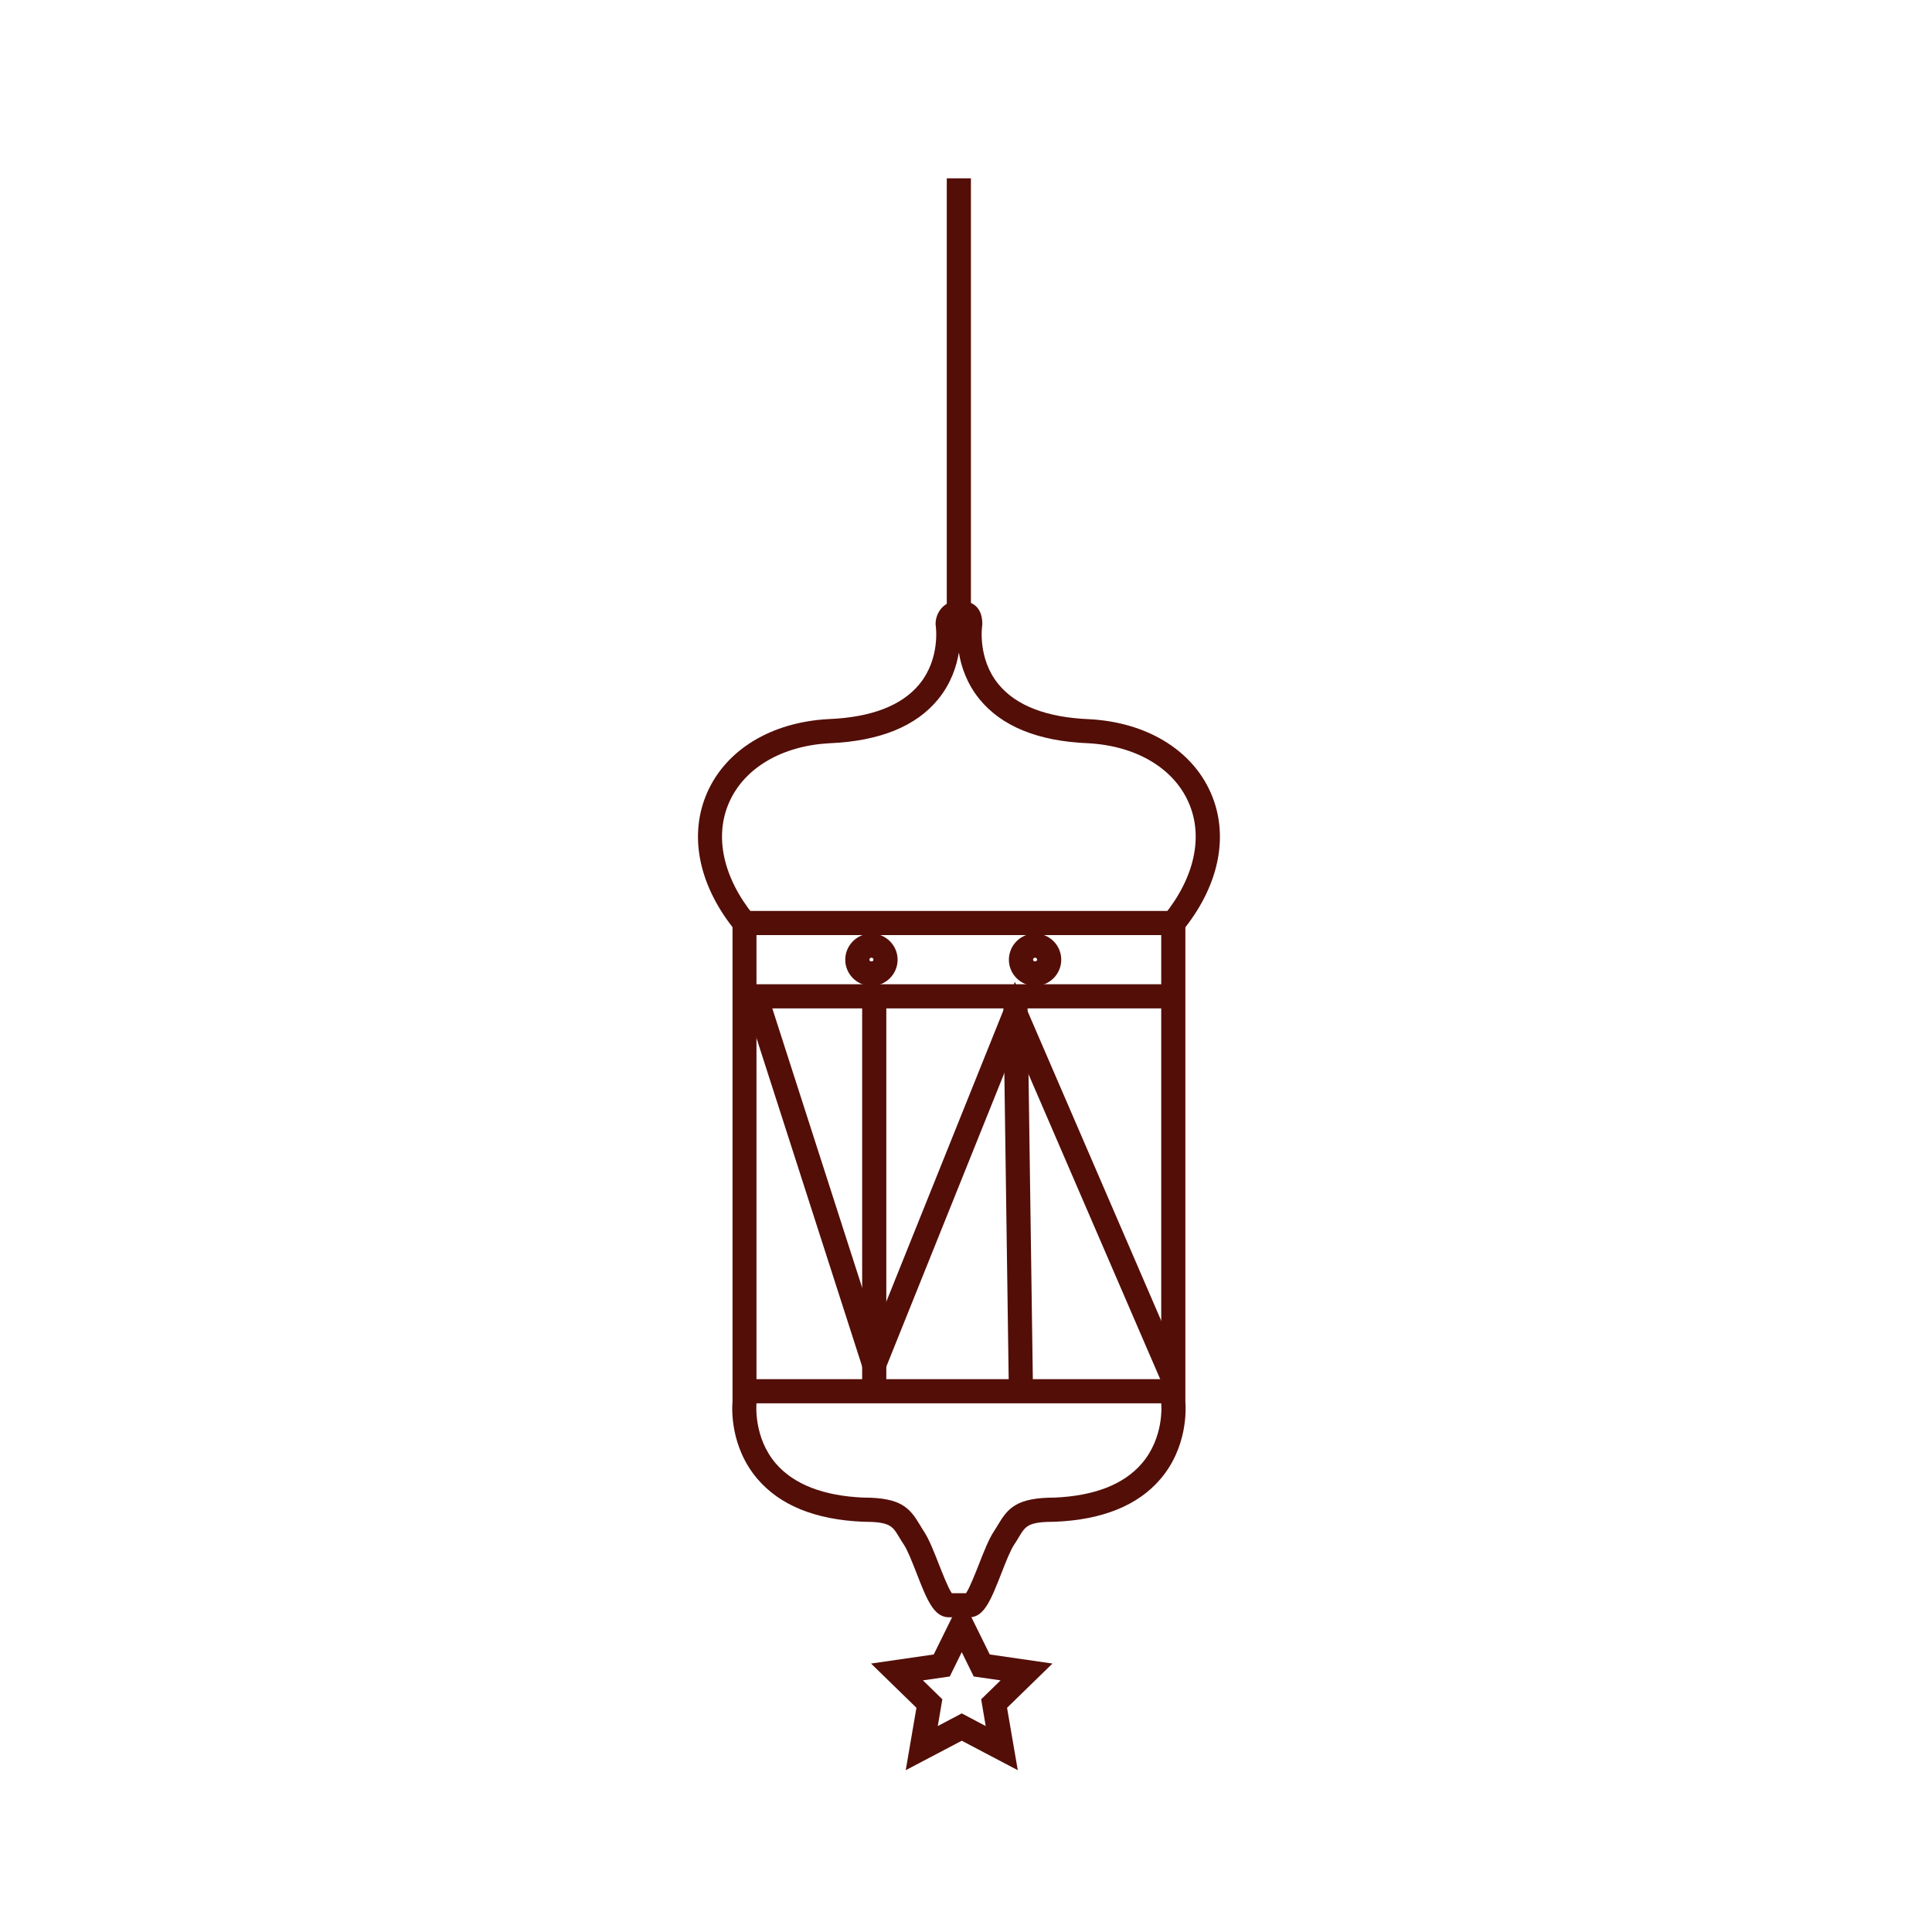 <?xml version="1.0" encoding="UTF-8"?><svg id="ambre_oriental" xmlns="http://www.w3.org/2000/svg" viewBox="0 0 200 200"><defs><style>.cls-1{fill:#530e08;}</style></defs><path class="cls-1" d="M100.38,167.42h-2.21c-1.52-.05-2.23-1.84-3.29-4.57-.46-1.17-.93-2.38-1.32-2.96-.18-.27-.34-.53-.49-.78-.69-1.15-.95-1.58-3.73-1.58-4.94-.21-8.59-1.7-10.92-4.42-2.86-3.34-2.65-7.35-2.59-7.99v-49.14c-3.57-4.58-4.52-9.65-2.61-13.96,1.97-4.44,6.66-7.27,12.55-7.58,4.43-.18,7.59-1.4,9.41-3.62,2.19-2.67,1.69-5.99,1.69-6.02l-.02-.2c0-1.17,.85-2.42,2.42-2.42,1.1,0,2.42,.42,2.42,2.42l-.02,.21s-.5,3.35,1.69,6.02c1.82,2.22,4.98,3.44,9.39,3.62,5.9,.31,10.6,3.14,12.57,7.58,1.91,4.31,.96,9.38-2.61,13.96v49.14c.05,.63,.27,4.65-2.59,7.99-2.33,2.72-5.98,4.2-10.86,4.41-2.84,0-3.09,.43-3.78,1.58-.15,.25-.3,.51-.49,.78-.39,.59-.87,1.8-1.32,2.96-1.07,2.72-1.77,4.52-3.25,4.57h-.02Zm-10.98-12.39c3.86,0,4.77,1.06,5.81,2.8,.13,.21,.26,.44,.42,.68,.54,.81,1.04,2.09,1.57,3.44,.37,.94,.95,2.43,1.33,2.98h1.47c.37-.54,.96-2.04,1.33-2.98,.53-1.35,1.03-2.63,1.57-3.44,.16-.24,.29-.46,.42-.68,1.04-1.74,1.96-2.8,5.87-2.8,4.09-.18,7.14-1.36,9-3.52,2.35-2.72,2.03-6.16,2.02-6.2v-.13s0-50.08,0-50.08l.28-.34c3.18-3.92,4.11-8.19,2.54-11.72-1.58-3.56-5.47-5.84-10.4-6.1-5.16-.21-8.95-1.75-11.24-4.57-1.31-1.61-1.89-3.37-2.13-4.82-.24,1.45-.82,3.21-2.13,4.82-2.29,2.82-6.07,4.35-11.25,4.57-4.92,.26-8.81,2.54-10.39,6.1-1.57,3.53-.64,7.8,2.54,11.72l.28,.34v50.22s-.33,3.47,2.01,6.19c1.86,2.15,4.91,3.34,9.05,3.52h0Z"/><rect class="cls-1" x="77.07" y="94.3" width="44.38" height="2.5"/><rect class="cls-1" x="77.37" y="142.77" width="44.38" height="2.5"/><path class="cls-1" d="M105.36,183.25l-5.8-3.05-5.8,3.05,1.11-6.46-4.7-4.58,6.49-.94,2.9-5.88,2.9,5.88,6.49,.94-4.7,4.58,1.11,6.46Zm-5.8-5.88l2.48,1.31-.47-2.77,2.01-1.96-2.78-.4-1.24-2.52-1.24,2.52-2.78,.4,2.01,1.96-.47,2.77,2.48-1.31Z"/><path class="cls-1" d="M90.36,144.91l-13.84-43.02h28.44l.1-.25,.11,.25h16.28v2.5h-15.2s16.35,37.87,16.35,37.87l-2.29,.99-15.16-35.11-14.78,36.77Zm-10.41-40.52l10.67,33.17,13.33-33.17h-24Z"/><path class="cls-1" d="M90.21,102.06c-1.49,0-2.71-1.22-2.71-2.71s1.22-2.71,2.71-2.71,2.71,1.22,2.71,2.71-1.22,2.71-2.71,2.71Zm0-2.92c-.12,0-.21,.09-.21,.21,0,.23,.42,.23,.42,0,0-.12-.09-.21-.21-.21Z"/><path class="cls-1" d="M107.15,102.06c-1.49,0-2.71-1.22-2.71-2.71s1.21-2.71,2.71-2.71,2.71,1.22,2.71,2.71-1.22,2.71-2.71,2.71Zm0-2.92c-.12,0-.21,.09-.21,.21,0,.23,.42,.23,.42,0,0-.12-.09-.21-.21-.21Z"/><rect class="cls-1" x="89.25" y="103.14" width="2.5" height="40.29"/><rect class="cls-1" x="104.15" y="103.43" width="2.5" height="41.46" transform="translate(-1.74 1.5) rotate(-.81)"/><rect class="cls-1" x="98.01" y="18.46" width="2.5" height="44.94"/></svg>